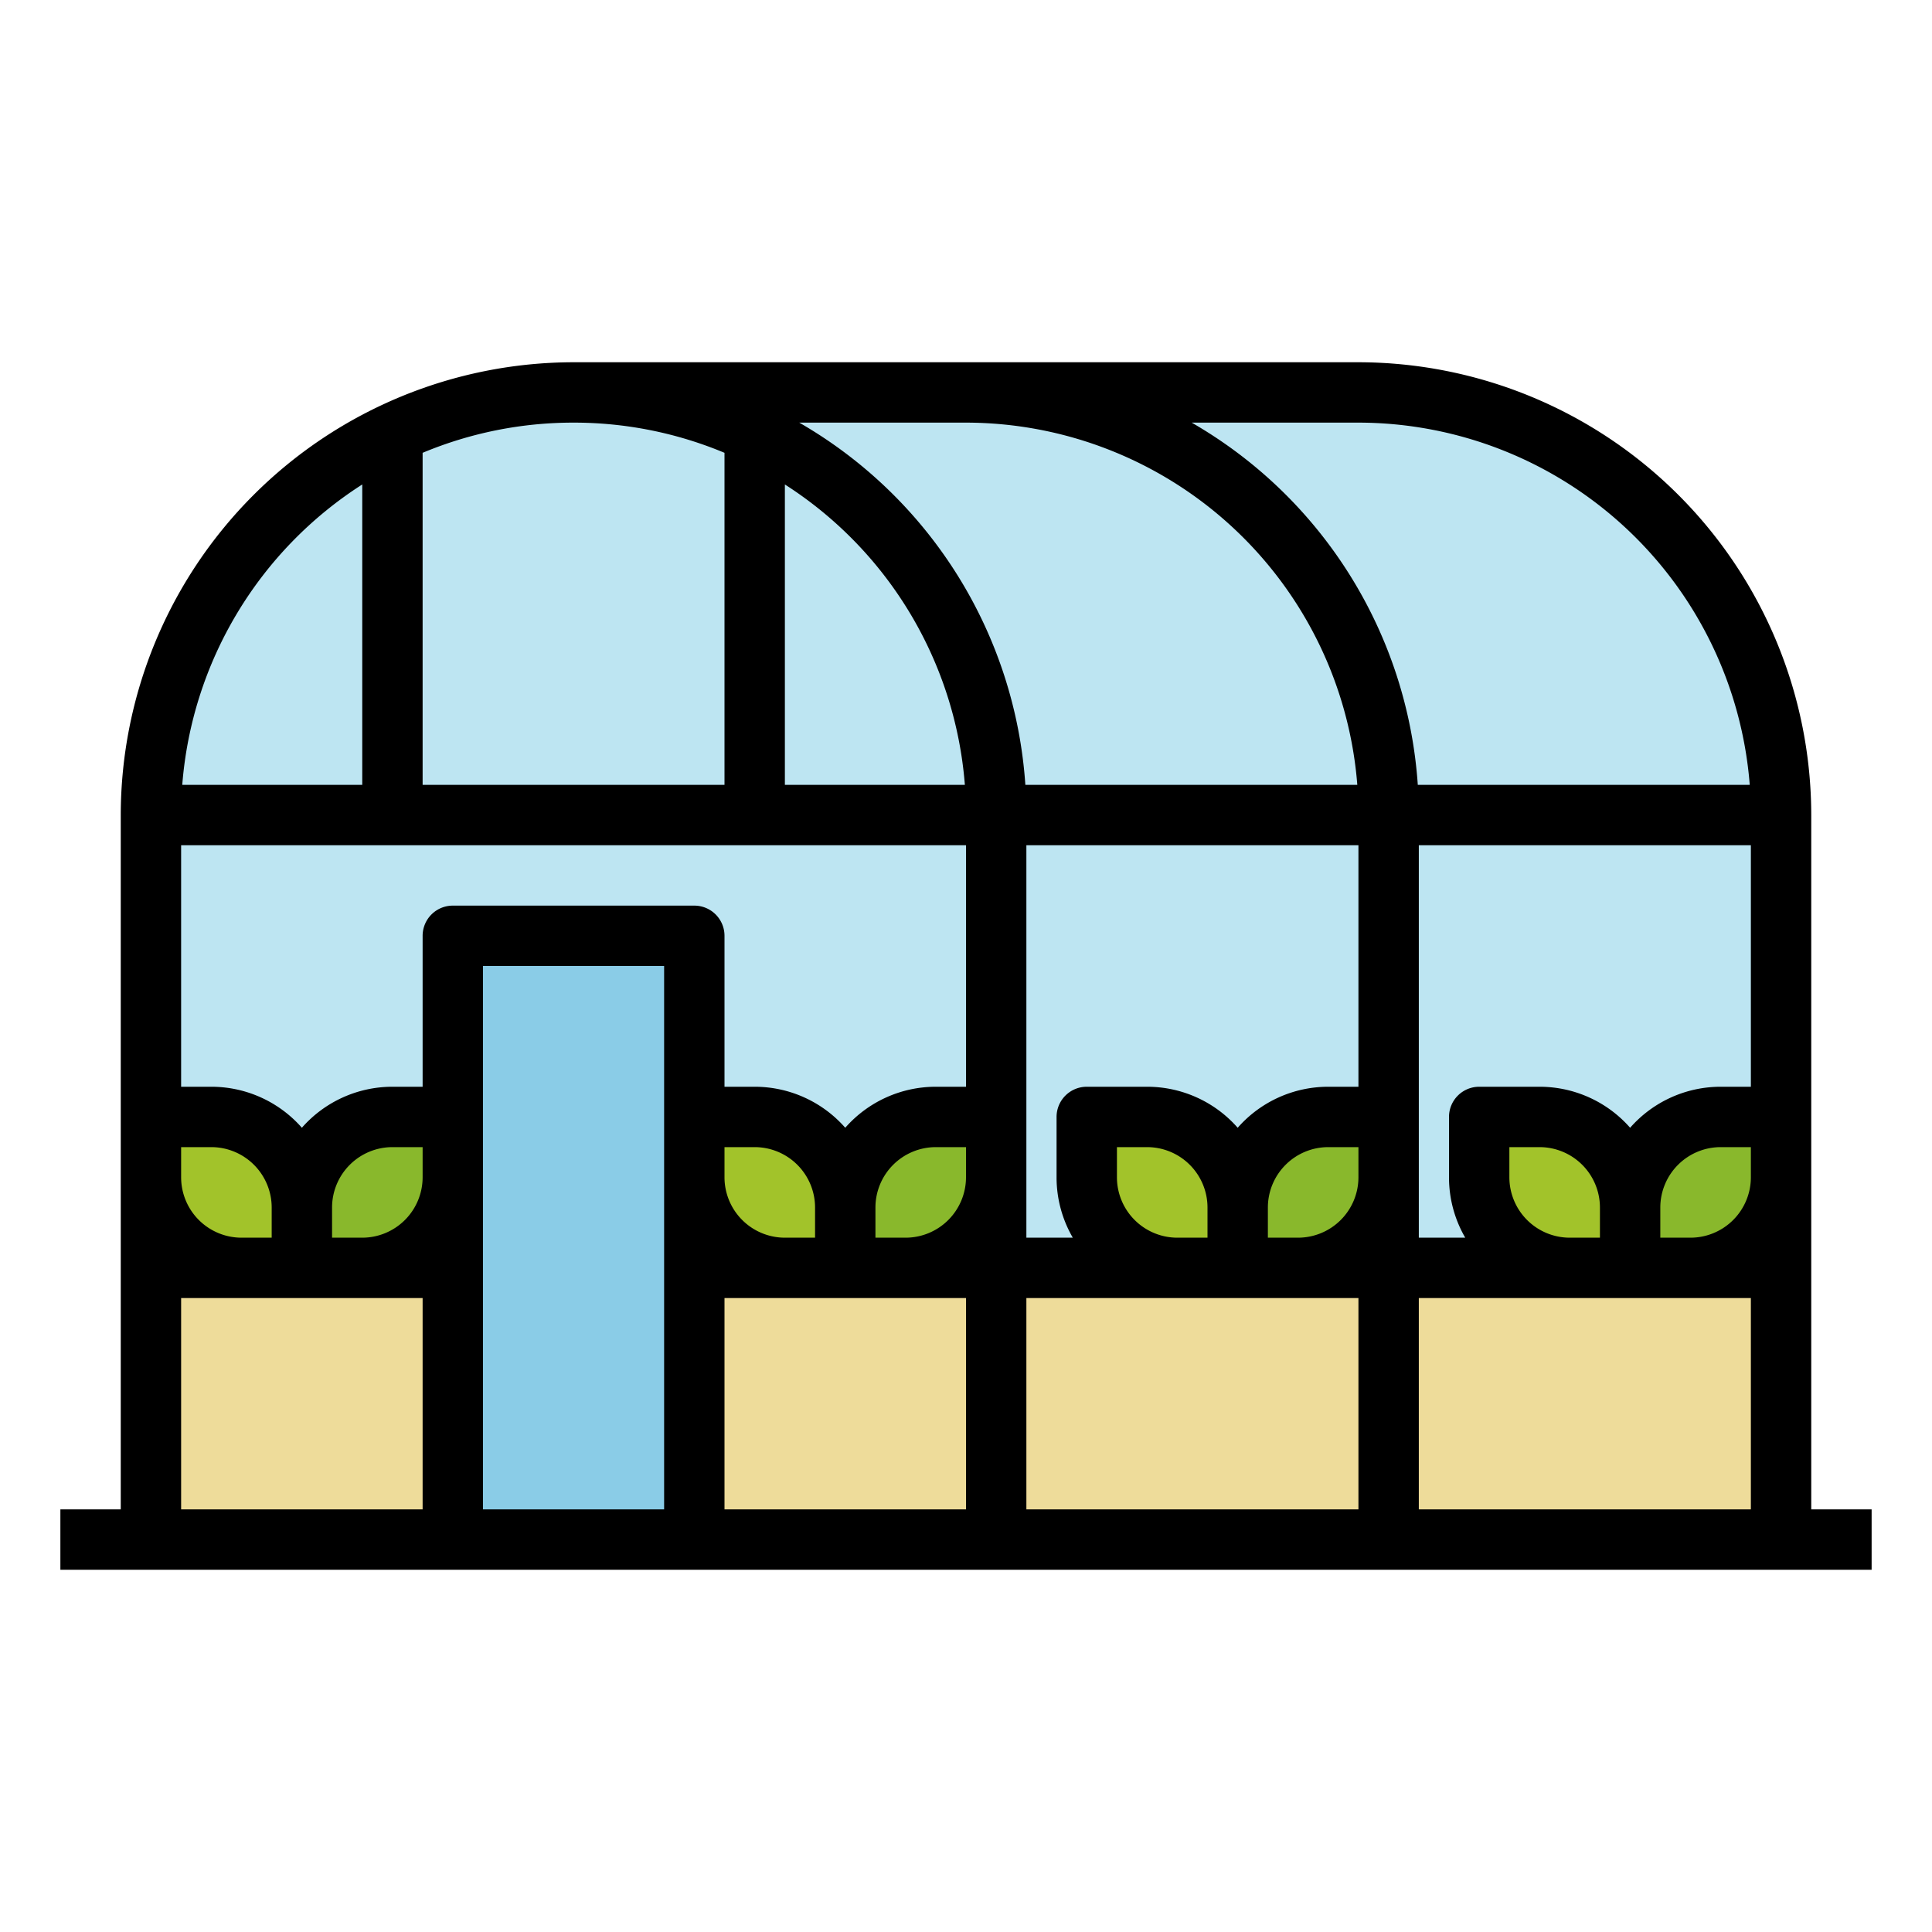 <svg height="512" viewBox="0 0 512 512" width="512" xmlns="http://www.w3.org/2000/svg"><g id="Fill_out_line" data-name="Fill out line"><path d="m152 104h208a112 112 0 0 1 112 112v192a0 0 0 0 1 0 0h-432a0 0 0 0 1 0 0v-192a112 112 0 0 1 112-112z" fill="#bde5f2"/><path d="m120 248h64v160h-64z" fill="#8acce7"/><path d="m40 336h80v72h-80z" fill="#eedc9a"/><path d="m184 336h288v72h-288z" fill="#eedc9a"/><path d="m40 296v16a24 24 0 0 0 24 24h16v-16a24 24 0 0 0 -24-24z" fill="#a2c32a"/><path d="m80 320v16h16a24 24 0 0 0 24-24v-16h-16a24 24 0 0 0 -24 24z" fill="#89b82c"/><path d="m184 296v16a24 24 0 0 0 24 24h16v-16a24 24 0 0 0 -24-24z" fill="#a2c32a"/><path d="m224 320v16h16a24 24 0 0 0 24-24v-16h-16a24 24 0 0 0 -24 24z" fill="#89b82c"/><path d="m288 296v16a24 24 0 0 0 24 24h16v-16a24 24 0 0 0 -24-24z" fill="#a2c32a"/><path d="m328 320v16h16a24 24 0 0 0 24-24v-16h-16a24 24 0 0 0 -24 24z" fill="#89b82c"/><path d="m392 296v16a24 24 0 0 0 24 24h16v-16a24 24 0 0 0 -24-24z" fill="#a2c32a"/><path d="m432 320v16h16a24 24 0 0 0 24-24v-16h-16a24 24 0 0 0 -24 24z" fill="#89b82c"/><path d="m480 400v-184a120.134 120.134 0 0 0 -120-120h-208a120.134 120.134 0 0 0 -120 120v184h-16v16h480v-16zm-32-72h-8v-8a16.018 16.018 0 0 1 16-16h8v8a16.018 16.018 0 0 1 -16 16zm-352 0h-8v-8a16.018 16.018 0 0 1 16-16h8v8a16.018 16.018 0 0 1 -16 16zm16-80v40h-8a31.925 31.925 0 0 0 -24 10.868 31.925 31.925 0 0 0 -24-10.868h-8v-64h208v64h-8a31.925 31.925 0 0 0 -24 10.868 31.925 31.925 0 0 0 -24-10.868h-8v-40a7.998 7.998 0 0 0 -8-8h-64a7.998 7.998 0 0 0 -8 8zm96-119.61a104.133 104.133 0 0 1 47.7 79.61h-47.7zm-16 183.61v-8h8a16.018 16.018 0 0 1 16 16v8h-8a16.018 16.018 0 0 1 -16-16zm40 8a16.018 16.018 0 0 1 16-16h8v8a16.018 16.018 0 0 1 -16 16h-8zm40-96h88v64h-8a31.924 31.924 0 0 0 -24 10.868 31.924 31.924 0 0 0 -24-10.868h-16a8 8 0 0 0 -8 8v16a31.794 31.794 0 0 0 4.305 16h-12.305zm24 88v-8h8a16.018 16.018 0 0 1 16 16v8h-8a16.018 16.018 0 0 1 -16-16zm40 8a16.018 16.018 0 0 1 16-16h8v8a16.018 16.018 0 0 1 -16 16h-8zm40-96h88v64h-8a31.924 31.924 0 0 0 -24 10.868 31.924 31.924 0 0 0 -24-10.868h-16a8 8 0 0 0 -8 8v16a31.794 31.794 0 0 0 4.305 16h-12.305zm24 88v-8h8a16.018 16.018 0 0 1 16 16v8h-8a16.018 16.018 0 0 1 -16-16zm-40-200a104.135 104.135 0 0 1 103.7 96h-87.97a120.118 120.118 0 0 0 -59.92-96zm-104 0a104.135 104.135 0 0 1 103.7 96h-87.97a120.118 120.118 0 0 0 -59.92-96zm-104 0a103.468 103.468 0 0 1 40 8v88h-80v-88a103.468 103.468 0 0 1 40-8zm-56 16.39v79.61h-47.7a104.133 104.133 0 0 1 47.7-79.61zm-48 175.61h8a16.018 16.018 0 0 1 16 16v8h-8a16.018 16.018 0 0 1 -16-16zm0 96v-56h64v56zm80 0v-144h48v144zm64-56h64v56h-64zm80 0h88v56h-88zm104 0h88v56h-88z"/></g></svg>